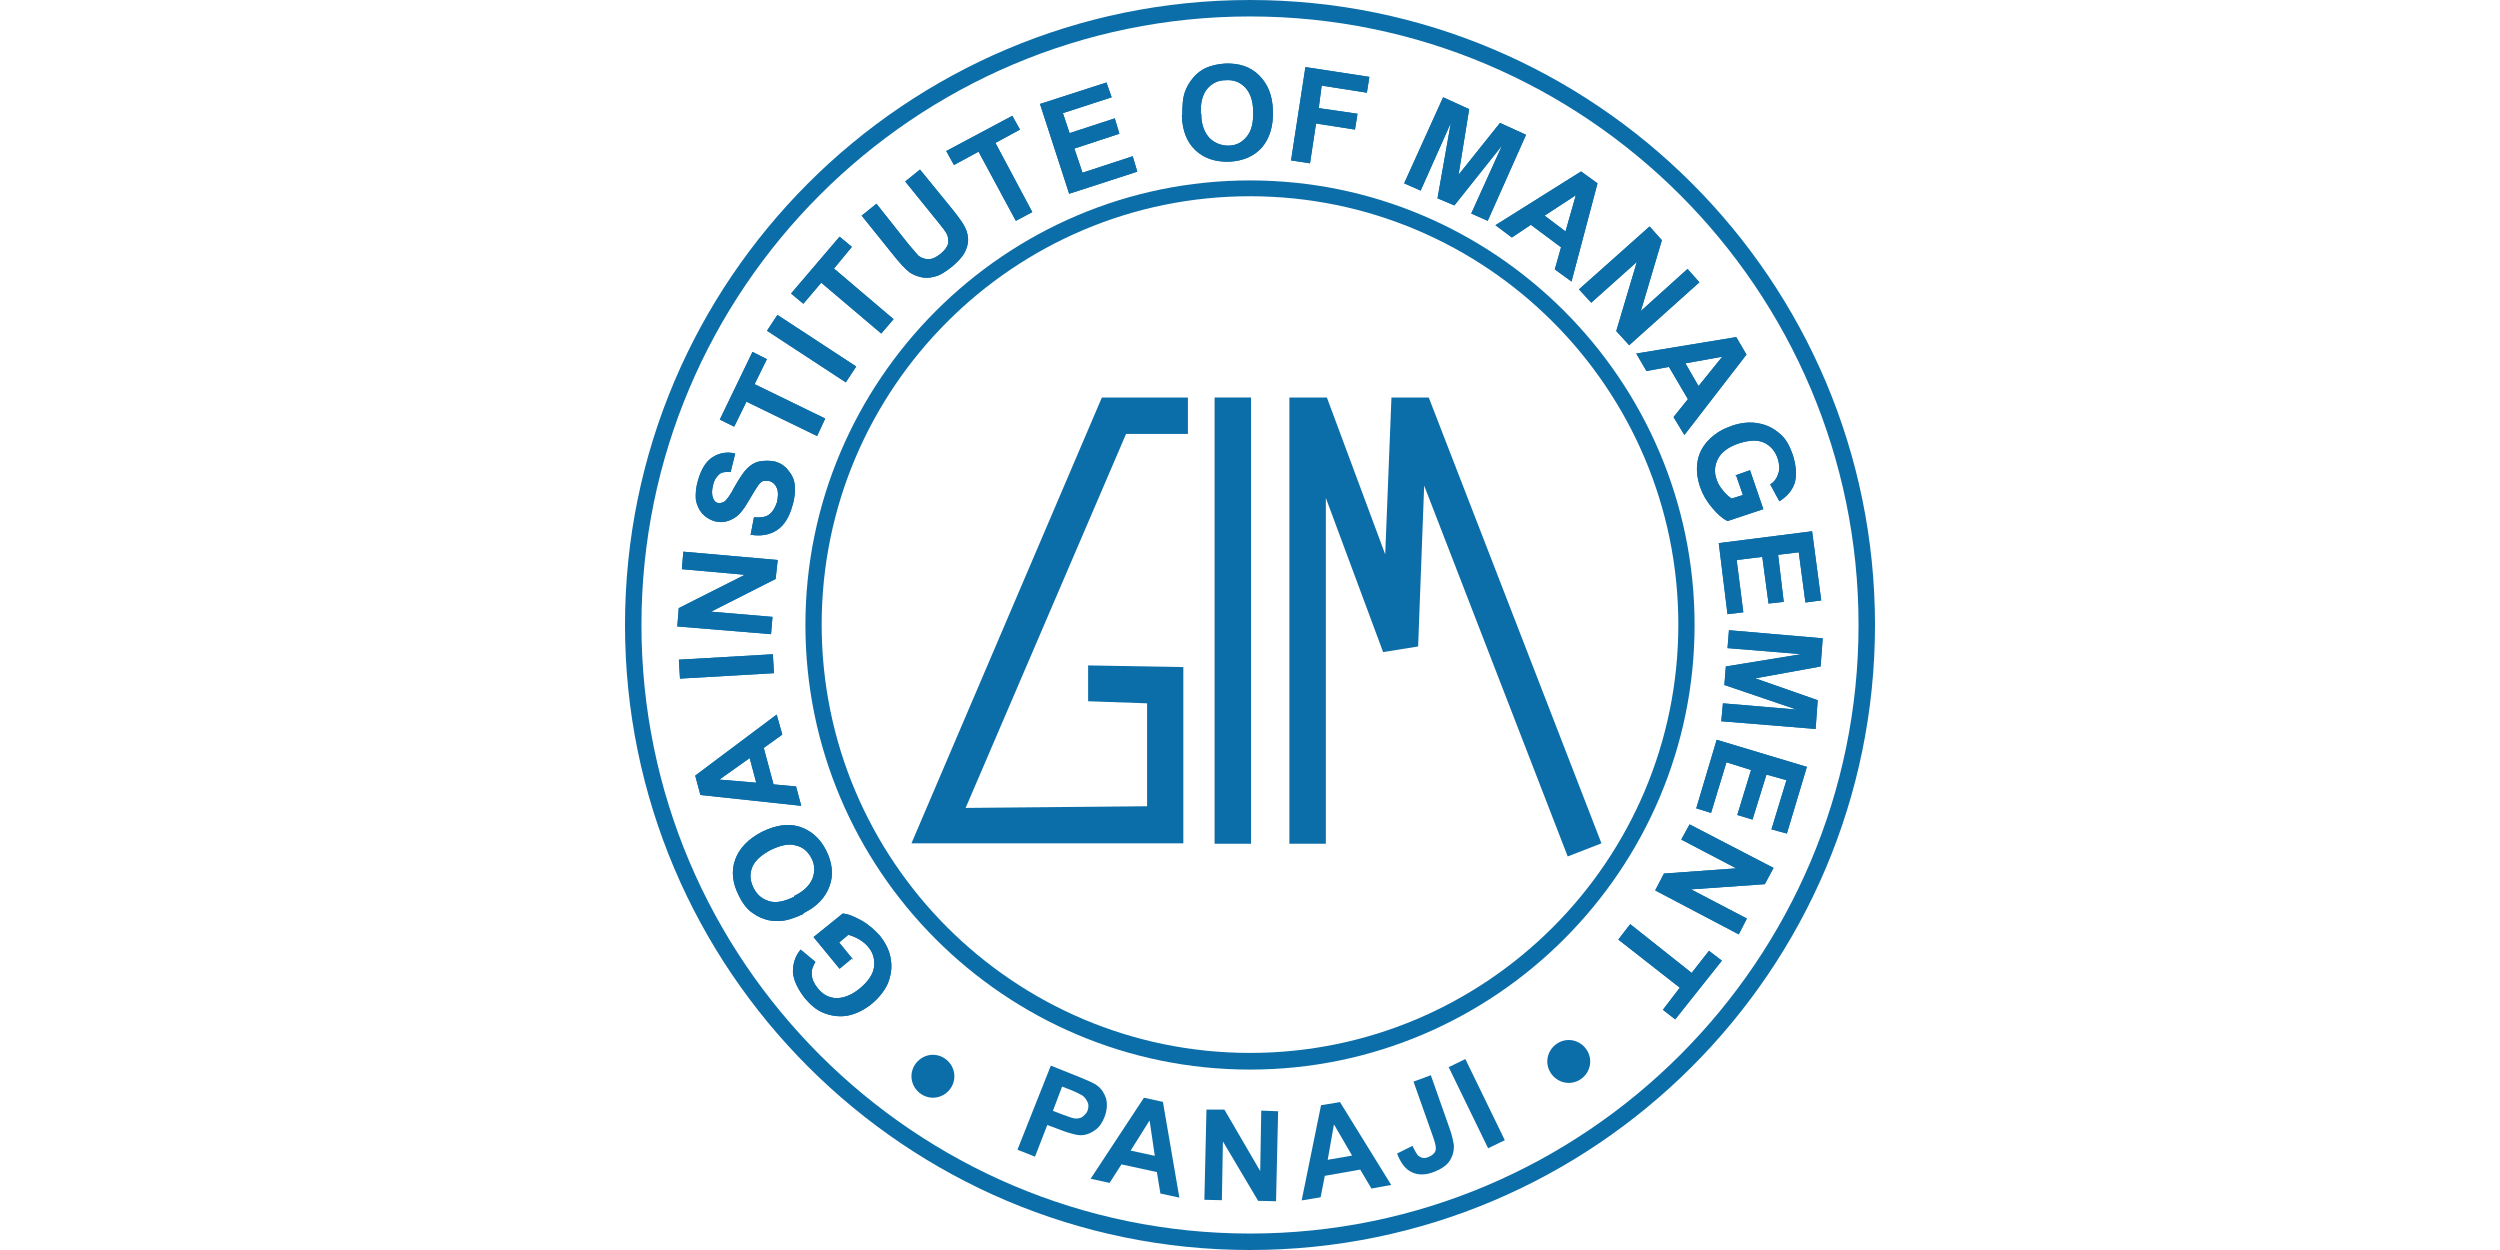 <?xml version="1.0" encoding="UTF-8"?>
<svg id="Layer_1" xmlns="http://www.w3.org/2000/svg" viewBox="0 0 120 60">
  <defs>
    <style>
      .cls-1 {
        fill: #0c6ea8;
      }
    </style>
  </defs>
  <polygon class="cls-1" points="56.8 40.48 43.75 40.48 52.89 19.08 57.02 19.08 57.02 20.83 54.05 20.83 46.35 38.78 55.06 38.7 55.06 33.76 52.23 33.66 52.23 31.94 56.8 32.02 56.8 40.48"/>
  <rect class="cls-1" x="58.3" y="19.08" width="1.75" height="21.42"/>
  <polygon class="cls-1" points="68.58 19.08 66.79 19.08 66.49 26.61 63.69 19.08 61.89 19.08 61.89 40.5 63.64 40.5 63.64 23.9 66.39 31.3 68.07 31.03 68.36 23.31 75.25 41.11 76.87 40.48 68.58 19.08"/>
  <path class="cls-1" d="M60,51.34c-11.78,0-21.34-9.59-21.34-21.34s9.59-21.34,21.34-21.34,21.34,9.59,21.34,21.34-9.59,21.34-21.34,21.34M60,9.42c-11.34,0-20.56,9.22-20.56,20.56s9.22,20.56,20.56,20.56,20.56-9.22,20.56-20.56-9.22-20.56-20.56-20.56"/>
  <path class="cls-1" d="M40.89,46.01l-.59.49-1.25-1.52,1.4-1.13c.27.02.57.15.91.34s.61.44.86.71c.3.37.49.76.54,1.16.07.39,0,.79-.15,1.16-.17.37-.44.69-.76.96-.37.3-.76.49-1.16.57-.39.07-.81.02-1.2-.15-.3-.12-.59-.37-.86-.69-.34-.44-.54-.86-.57-1.25,0-.39.1-.76.37-1.08l.71.59c-.12.2-.2.39-.17.61,0,.22.1.42.27.64.25.32.54.47.89.49.34,0,.71-.12,1.11-.44.42-.34.66-.69.71-1.03.05-.34-.02-.69-.27-.98-.12-.15-.27-.27-.44-.37-.17-.1-.34-.17-.52-.22l-.44.37.66.81-.05-.02Z"/>
  <path class="cls-1" d="M38.56,43.87c-.42.2-.79.32-1.13.34-.25,0-.49,0-.74-.1-.25-.07-.44-.2-.64-.34-.25-.2-.44-.47-.59-.79-.3-.59-.37-1.16-.17-1.72.2-.54.61-.98,1.28-1.33.66-.32,1.25-.42,1.8-.25.54.17.98.54,1.28,1.13s.37,1.18.17,1.72c-.2.54-.59.98-1.25,1.3M38.11,43.01c.47-.22.76-.52.89-.84.12-.32.12-.66-.05-.98-.17-.32-.42-.54-.76-.61-.34-.1-.74,0-1.2.22-.47.25-.76.52-.89.84-.12.32-.1.64.07.98.17.34.42.54.76.64s.74,0,1.2-.22"/>
  <path class="cls-1" d="M37.28,34.3l.27.96-.89.64.47,1.75,1.08.1.25.93-4.84-.52-.25-.93,3.91-2.93ZM35.98,36.39l-1.45,1.03,1.77.15-.32-1.2v.02Z"/>
  <rect class="cls-1" x="32.61" y="31.53" width="4.52" height=".91" transform="translate(-1.79 2.07) rotate(-3.31)"/>
  <polygon class="cls-1" points="37.01 30.44 32.51 30.07 32.58 29.19 35.75 27.59 32.73 27.32 32.8 26.48 37.33 26.88 37.23 27.79 34.13 29.36 37.08 29.61 37.01 30.44"/>
  <path class="cls-1" d="M36.02,25.72l.17-.89c.3.02.54,0,.71-.12s.3-.32.39-.59c.07-.3.07-.52,0-.69s-.2-.3-.37-.34c-.1-.02-.2,0-.3,0-.1.05-.17.12-.27.27-.07.1-.2.32-.39.64-.25.44-.49.74-.71.86-.32.2-.64.25-.98.15-.22-.07-.42-.2-.57-.37-.15-.17-.25-.39-.3-.66-.02-.27,0-.57.1-.91.15-.54.39-.93.71-1.13.32-.2.69-.27,1.08-.17l-.22.89c-.25-.02-.42,0-.54.1-.12.1-.25.27-.3.52-.07.25-.07.47,0,.64.05.12.12.2.22.22s.2,0,.3-.05c.12-.07.3-.32.52-.74.22-.39.42-.69.59-.86.17-.17.37-.3.59-.34s.47-.05.74,0c.25.07.47.2.64.42.17.2.3.44.32.74.02.3,0,.61-.12.98-.15.54-.39.93-.74,1.16-.34.22-.76.3-1.25.22"/>
  <polygon class="cls-1" points="39.22 20.93 35.83 19.28 35.24 20.48 34.55 20.14 36.12 16.89 36.81 17.24 36.22 18.44 39.61 20.09 39.22 20.93"/>
  <rect class="cls-1" x="38.51" y="14.47" width=".91" height="4.52" transform="translate(3.61 40.16) rotate(-56.77)"/>
  <polygon class="cls-1" points="42.3 16.01 39.42 13.57 38.56 14.58 37.97 14.09 40.3 11.36 40.89 11.85 40.03 12.89 42.89 15.32 42.3 16.01"/>
  <path class="cls-1" d="M41.36,10.35l.71-.57,1.52,1.92c.25.3.42.49.49.57.15.12.32.17.49.17.2,0,.37-.1.57-.25.2-.17.32-.32.37-.49.02-.17,0-.32-.05-.44-.07-.15-.22-.34-.44-.61l-1.57-1.94.71-.57,1.5,1.84c.34.42.57.74.66.93.1.2.15.42.15.61s-.07.42-.17.61c-.12.22-.32.42-.59.66-.34.27-.61.44-.86.49-.25.07-.47.07-.66.02-.2-.05-.37-.12-.52-.22-.22-.17-.47-.44-.79-.84l-1.52-1.89v-.02Z"/>
  <polygon class="cls-1" points="48.76 10.6 46.97 7.28 45.79 7.92 45.42 7.25 48.59 5.56 48.96 6.22 47.78 6.86 49.55 10.18 48.76 10.6"/>
  <polygon class="cls-1" points="51.32 9.3 49.92 4.99 53.11 3.96 53.36 4.67 51.02 5.43 51.34 6.39 53.51 5.68 53.73 6.42 51.57 7.13 51.96 8.29 54.37 7.5 54.59 8.24 51.32 9.3"/>
  <path class="cls-1" d="M56.75,5.53c0-.47.02-.86.15-1.18.1-.25.22-.44.39-.64.17-.2.37-.34.57-.44.27-.12.59-.2.96-.22.66-.02,1.2.15,1.62.57s.64.96.66,1.7c.02.74-.15,1.3-.52,1.75-.37.42-.91.66-1.57.69-.66.02-1.2-.15-1.62-.54-.42-.39-.64-.96-.66-1.67M57.66,5.46c0,.52.15.89.39,1.16.25.25.57.37.91.37.37,0,.66-.15.89-.44.22-.27.32-.66.3-1.2,0-.52-.15-.91-.39-1.16-.25-.25-.54-.37-.93-.34-.37,0-.66.15-.89.42-.22.27-.32.66-.3,1.18"/>
  <polygon class="cls-1" points="61.97 7.7 62.66 3.22 65.73 3.69 65.61 4.45 63.44 4.11 63.3 5.19 65.16 5.46 65.04 6.22 63.17 5.93 62.88 7.84 61.97 7.7"/>
  <polygon class="cls-1" points="67.4 8.8 69.27 4.67 70.52 5.24 70.01 8.39 72 5.9 73.25 6.47 71.41 10.6 70.62 10.25 72.1 6.98 69.81 9.86 69 9.52 69.64 5.9 68.19 9.15 67.4 8.8"/>
  <path class="cls-1" d="M75.44,13.52l-.81-.59.3-1.06-1.45-1.08-.91.61-.79-.59,4.11-2.58.79.57-1.25,4.72h.02ZM75.15,11.09l.49-1.72-1.5.98.98.74h.02Z"/>
  <polygon class="cls-1" points="75.79 13.89 79.18 10.87 79.77 11.53 78.76 14.93 81 12.91 81.57 13.55 78.2 16.57 77.58 15.89 78.57 12.57 76.38 14.53 75.79 13.89"/>
  <path class="cls-1" d="M80.85,20.88l-.52-.86.69-.86-.91-1.55-1.08.2-.49-.84,4.8-.79.49.84-2.98,3.86ZM81.54,18.52l1.13-1.4-1.77.32.61,1.06.02.02Z"/>
  <path class="cls-1" d="M83.29,22.82l.71-.25.64,1.87-1.72.57c-.25-.12-.49-.34-.74-.64-.25-.3-.44-.61-.57-.98-.15-.44-.2-.86-.12-1.28.07-.39.27-.74.57-1.03.3-.3.64-.49,1.06-.64.44-.15.89-.2,1.28-.12.42.07.76.25,1.08.54.25.22.42.54.57.96.17.54.2.98.1,1.35-.12.37-.37.66-.74.89l-.44-.81c.2-.12.32-.3.39-.52.07-.2.05-.44-.02-.69-.12-.37-.34-.64-.66-.79-.32-.15-.71-.12-1.18.02-.52.17-.86.42-1.03.74s-.2.66-.07,1.01c.05.17.15.34.3.52.12.15.27.3.42.39l.54-.17-.34-.98v.05Z"/>
  <polygon class="cls-1" points="82.5 26.07 86.98 25.5 87.42 28.82 86.66 28.92 86.34 26.51 85.35 26.63 85.62 28.89 84.89 28.97 84.59 26.73 83.36 26.88 83.68 29.39 82.92 29.48 82.5 26.07"/>
  <polygon class="cls-1" points="82.99 30.25 87.49 30.64 87.39 31.99 84.25 32.56 87.25 33.61 87.15 34.99 82.62 34.62 82.7 33.76 86.24 34.06 82.77 32.88 82.84 31.99 86.46 31.4 82.92 31.11 82.99 30.25"/>
  <polygon class="cls-1" points="82.4 35.51 86.73 36.81 85.77 40.01 85.03 39.81 85.75 37.45 84.79 37.18 84.12 39.34 83.39 39.12 84.05 36.96 82.87 36.59 82.13 39.02 81.42 38.8 82.4 35.51"/>
  <polygon class="cls-1" points="81.1 39.57 85.13 41.66 84.71 42.44 81.17 42.69 83.85 44.09 83.46 44.85 79.45 42.74 79.87 41.93 83.34 41.68 80.7 40.3 81.1 39.57"/>
  <polygon class="cls-1" points="78.25 44.36 81.2 46.7 82.03 45.64 82.65 46.11 80.41 48.93 79.82 48.47 80.63 47.41 77.68 45.1 78.25 44.36"/>
  <path class="cls-1" d="M48.84,55.18l1.6-4.03,1.3.52c.49.2.81.34.93.44.2.15.34.37.42.61.07.27.05.57-.07.89-.1.25-.22.44-.37.57-.15.12-.32.22-.49.27s-.34.05-.49.02c-.22-.05-.49-.12-.86-.27l-.54-.2-.59,1.52-.81-.32-.02-.02ZM50.98,52.16l-.44,1.16.44.17c.32.12.54.2.66.2s.25-.02.34-.1.17-.15.22-.27c.05-.15.07-.3,0-.42-.05-.12-.12-.22-.25-.32-.1-.05-.27-.15-.57-.27l-.39-.15h-.02Z"/>
  <path class="cls-1" d="M56.63,57.49l-.93-.2-.17-1.03-1.7-.37-.57.89-.91-.2,2.56-3.89.91.2.79,4.6h.02ZM55.43,55.48l-.25-1.7-.91,1.45,1.16.25Z"/>
  <polygon class="cls-1" points="57.81 57.59 57.91 53.26 58.77 53.26 60.49 56.21 60.54 53.31 61.35 53.34 61.25 57.66 60.39 57.64 58.7 54.79 58.65 57.61 57.81 57.59"/>
  <path class="cls-1" d="M66.76,56.88l-.93.17-.54-.91-1.7.3-.2,1.03-.91.15.93-4.57.91-.15,2.46,3.98h-.02ZM64.89,55.45l-.86-1.48-.3,1.7,1.16-.2v-.02Z"/>
  <path class="cls-1" d="M67.87,51.91l.81-.3.91,2.58c.12.34.17.61.2.81,0,.27-.07.52-.22.74s-.42.39-.76.52c-.39.15-.76.15-1.06,0s-.52-.44-.69-.89l.74-.37c.1.22.2.39.27.47.15.12.3.15.49.07.17-.07.3-.17.34-.3.05-.12,0-.37-.12-.69l-.93-2.63.02-.02Z"/>
  <rect class="cls-1" x="70.44" y="50.81" width=".89" height="4.33" transform="translate(-16.03 36.33) rotate(-25.93)"/>
  <path class="cls-1" d="M45.81,51.66c0,.57-.47,1.03-1.03,1.03s-1.03-.47-1.03-1.03.47-1.03,1.03-1.03,1.03.47,1.03,1.03"/>
  <path class="cls-1" d="M76.33,50.95c0,.57-.47,1.03-1.03,1.03s-1.03-.47-1.03-1.03.47-1.03,1.03-1.03,1.03.47,1.03,1.03"/>
  <path class="cls-1" d="M40.89,46.01l-.59.49-1.25-1.52,1.4-1.13c.27.02.57.15.91.34s.61.44.86.71c.3.37.49.76.54,1.16.07.39,0,.79-.15,1.16-.17.37-.44.69-.76.96-.37.3-.76.49-1.16.57-.39.07-.81.02-1.2-.15-.3-.12-.59-.37-.86-.69-.34-.44-.54-.86-.57-1.25,0-.39.1-.76.37-1.08l.71.59c-.12.2-.2.39-.17.61,0,.22.1.42.27.64.25.32.54.47.89.49.34,0,.71-.12,1.11-.44.42-.34.66-.69.71-1.03.05-.34-.02-.69-.27-.98-.12-.15-.27-.27-.44-.37-.17-.1-.34-.17-.52-.22l-.44.37.66.81-.05-.02Z"/>
  <path class="cls-1" d="M38.56,43.87c-.42.2-.79.32-1.13.34-.25,0-.49,0-.74-.1-.25-.07-.44-.2-.64-.34-.25-.2-.44-.47-.59-.79-.3-.59-.37-1.16-.17-1.72.2-.54.61-.98,1.28-1.33.66-.32,1.25-.42,1.8-.25.54.17.98.54,1.28,1.13s.37,1.18.17,1.72c-.2.54-.59.98-1.25,1.3M38.11,43.01c.47-.22.76-.52.89-.84.12-.32.12-.66-.05-.98-.17-.32-.42-.54-.76-.61-.34-.1-.74,0-1.2.22-.47.25-.76.52-.89.84-.12.32-.1.64.07.98.17.34.42.54.76.64s.74,0,1.2-.22"/>
  <path class="cls-1" d="M37.28,34.3l.27.96-.89.64.47,1.75,1.08.1.25.93-4.84-.52-.25-.93,3.91-2.93ZM35.98,36.39l-1.45,1.03,1.77.15-.32-1.2v.02Z"/>
  <rect class="cls-1" x="32.61" y="31.53" width="4.52" height=".91" transform="translate(-1.79 2.07) rotate(-3.31)"/>
  <polygon class="cls-1" points="37.01 30.44 32.51 30.07 32.58 29.19 35.75 27.59 32.73 27.32 32.8 26.48 37.33 26.88 37.23 27.79 34.13 29.36 37.08 29.61 37.01 30.44"/>
  <path class="cls-1" d="M36.02,25.72l.17-.89c.3.02.54,0,.71-.12s.3-.32.39-.59c.07-.3.07-.52,0-.69s-.2-.3-.37-.34c-.1-.02-.2,0-.3,0-.1.05-.17.12-.27.27-.07.1-.2.32-.39.64-.25.44-.49.74-.71.86-.32.2-.64.25-.98.15-.22-.07-.42-.2-.57-.37-.15-.17-.25-.39-.3-.66-.02-.27,0-.57.1-.91.15-.54.39-.93.71-1.13.32-.2.69-.27,1.08-.17l-.22.89c-.25-.02-.42,0-.54.1-.12.1-.25.27-.3.52-.07.25-.07.47,0,.64.05.12.12.2.22.22s.2,0,.3-.05c.12-.07.3-.32.52-.74.22-.39.42-.69.59-.86.17-.17.37-.3.59-.34s.47-.05.74,0c.25.07.47.2.64.42.17.2.3.44.32.74.02.3,0,.61-.12.98-.15.54-.39.93-.74,1.16-.34.22-.76.3-1.25.22"/>
  <polygon class="cls-1" points="39.22 20.93 35.83 19.28 35.24 20.48 34.55 20.14 36.12 16.89 36.81 17.24 36.22 18.44 39.61 20.09 39.22 20.93"/>
  <rect class="cls-1" x="38.51" y="14.47" width=".91" height="4.52" transform="translate(3.61 40.16) rotate(-56.77)"/>
  <polygon class="cls-1" points="42.3 16.01 39.42 13.57 38.56 14.58 37.97 14.09 40.3 11.36 40.89 11.85 40.03 12.89 42.89 15.32 42.3 16.01"/>
  <path class="cls-1" d="M41.36,10.35l.71-.57,1.52,1.92c.25.3.42.49.49.57.15.12.32.17.49.17.2,0,.37-.1.57-.25.2-.17.32-.32.37-.49.02-.17,0-.32-.05-.44-.07-.15-.22-.34-.44-.61l-1.57-1.94.71-.57,1.5,1.84c.34.42.57.74.66.93.1.2.15.42.15.61s-.07.42-.17.61c-.12.22-.32.42-.59.66-.34.27-.61.44-.86.49-.25.07-.47.07-.66.02-.2-.05-.37-.12-.52-.22-.22-.17-.47-.44-.79-.84l-1.52-1.89v-.02Z"/>
  <polygon class="cls-1" points="48.76 10.6 46.97 7.28 45.79 7.92 45.42 7.25 48.59 5.56 48.96 6.22 47.78 6.86 49.55 10.18 48.76 10.6"/>
  <polygon class="cls-1" points="51.32 9.3 49.92 4.99 53.11 3.96 53.36 4.67 51.02 5.43 51.34 6.39 53.51 5.68 53.73 6.42 51.57 7.13 51.96 8.29 54.37 7.5 54.59 8.24 51.32 9.3"/>
  <path class="cls-1" d="M56.75,5.53c0-.47.02-.86.15-1.18.1-.25.22-.44.39-.64.17-.2.37-.34.57-.44.27-.12.59-.2.96-.22.66-.02,1.2.15,1.62.57s.64.96.66,1.7c.02.74-.15,1.3-.52,1.75-.37.42-.91.66-1.57.69-.66.02-1.2-.15-1.62-.54-.42-.39-.64-.96-.66-1.67M57.66,5.46c0,.52.15.89.39,1.16.25.25.57.37.91.37.37,0,.66-.15.89-.44.22-.27.32-.66.3-1.2,0-.52-.15-.91-.39-1.16-.25-.25-.54-.37-.93-.34-.37,0-.66.15-.89.42-.22.27-.32.66-.3,1.18"/>
  <polygon class="cls-1" points="61.97 7.7 62.66 3.22 65.73 3.69 65.61 4.45 63.44 4.11 63.3 5.19 65.16 5.46 65.04 6.22 63.17 5.93 62.88 7.84 61.97 7.7"/>
  <polygon class="cls-1" points="67.4 8.8 69.27 4.67 70.52 5.24 70.01 8.39 72 5.9 73.25 6.47 71.41 10.6 70.62 10.25 72.1 6.98 69.81 9.86 69 9.52 69.64 5.9 68.19 9.15 67.4 8.8"/>
  <path class="cls-1" d="M75.44,13.52l-.81-.59.3-1.06-1.45-1.08-.91.61-.79-.59,4.11-2.58.79.57-1.25,4.72h.02ZM75.15,11.09l.49-1.72-1.5.98.98.74h.02Z"/>
  <polygon class="cls-1" points="75.79 13.89 79.18 10.87 79.77 11.53 78.76 14.93 81 12.91 81.57 13.55 78.2 16.57 77.58 15.89 78.57 12.57 76.38 14.53 75.79 13.89"/>
  <path class="cls-1" d="M80.85,20.88l-.52-.86.69-.86-.91-1.55-1.08.2-.49-.84,4.8-.79.49.84-2.98,3.86ZM81.54,18.52l1.13-1.4-1.77.32.61,1.06.02.02Z"/>
  <path class="cls-1" d="M83.29,22.82l.71-.25.64,1.87-1.72.57c-.25-.12-.49-.34-.74-.64-.25-.3-.44-.61-.57-.98-.15-.44-.2-.86-.12-1.28.07-.39.27-.74.57-1.03.3-.3.64-.49,1.06-.64.44-.15.89-.2,1.28-.12.42.07.76.25,1.08.54.25.22.42.54.57.96.17.54.2.98.1,1.35-.12.37-.37.66-.74.89l-.44-.81c.2-.12.32-.3.39-.52.07-.2.05-.44-.02-.69-.12-.37-.34-.64-.66-.79-.32-.15-.71-.12-1.18.02-.52.17-.86.42-1.03.74s-.2.66-.07,1.01c.05.17.15.34.3.52.12.15.27.3.42.39l.54-.17-.34-.98v.05Z"/>
  <polygon class="cls-1" points="82.5 26.07 86.98 25.5 87.42 28.82 86.66 28.92 86.34 26.51 85.35 26.63 85.62 28.89 84.89 28.97 84.59 26.73 83.36 26.88 83.68 29.39 82.92 29.48 82.5 26.07"/>
  <polygon class="cls-1" points="82.99 30.25 87.49 30.64 87.39 31.99 84.25 32.56 87.25 33.61 87.15 34.99 82.62 34.62 82.7 33.76 86.24 34.06 82.77 32.88 82.84 31.99 86.46 31.4 82.92 31.11 82.99 30.25"/>
  <polygon class="cls-1" points="82.4 35.51 86.73 36.81 85.77 40.01 85.03 39.81 85.75 37.45 84.79 37.18 84.12 39.34 83.39 39.12 84.05 36.96 82.87 36.59 82.13 39.02 81.42 38.8 82.4 35.51"/>
  <polygon class="cls-1" points="81.1 39.57 85.13 41.66 84.71 42.44 81.17 42.69 83.85 44.09 83.46 44.85 79.45 42.74 79.87 41.93 83.34 41.68 80.7 40.3 81.1 39.57"/>
  <polygon class="cls-1" points="78.25 44.36 81.2 46.7 82.03 45.64 82.65 46.11 80.41 48.93 79.82 48.47 80.63 47.41 77.68 45.1 78.25 44.36"/>
  <path class="cls-1" d="M60,60c-16.55,0-30-13.45-30-30S43.45,0,60,0s30,13.45,30,30-13.45,30-30,30M60,.79c-16.11,0-29.21,13.11-29.21,29.21s13.11,29.21,29.21,29.21,29.21-13.11,29.21-29.21S76.11.79,60,.79"/>
</svg>
